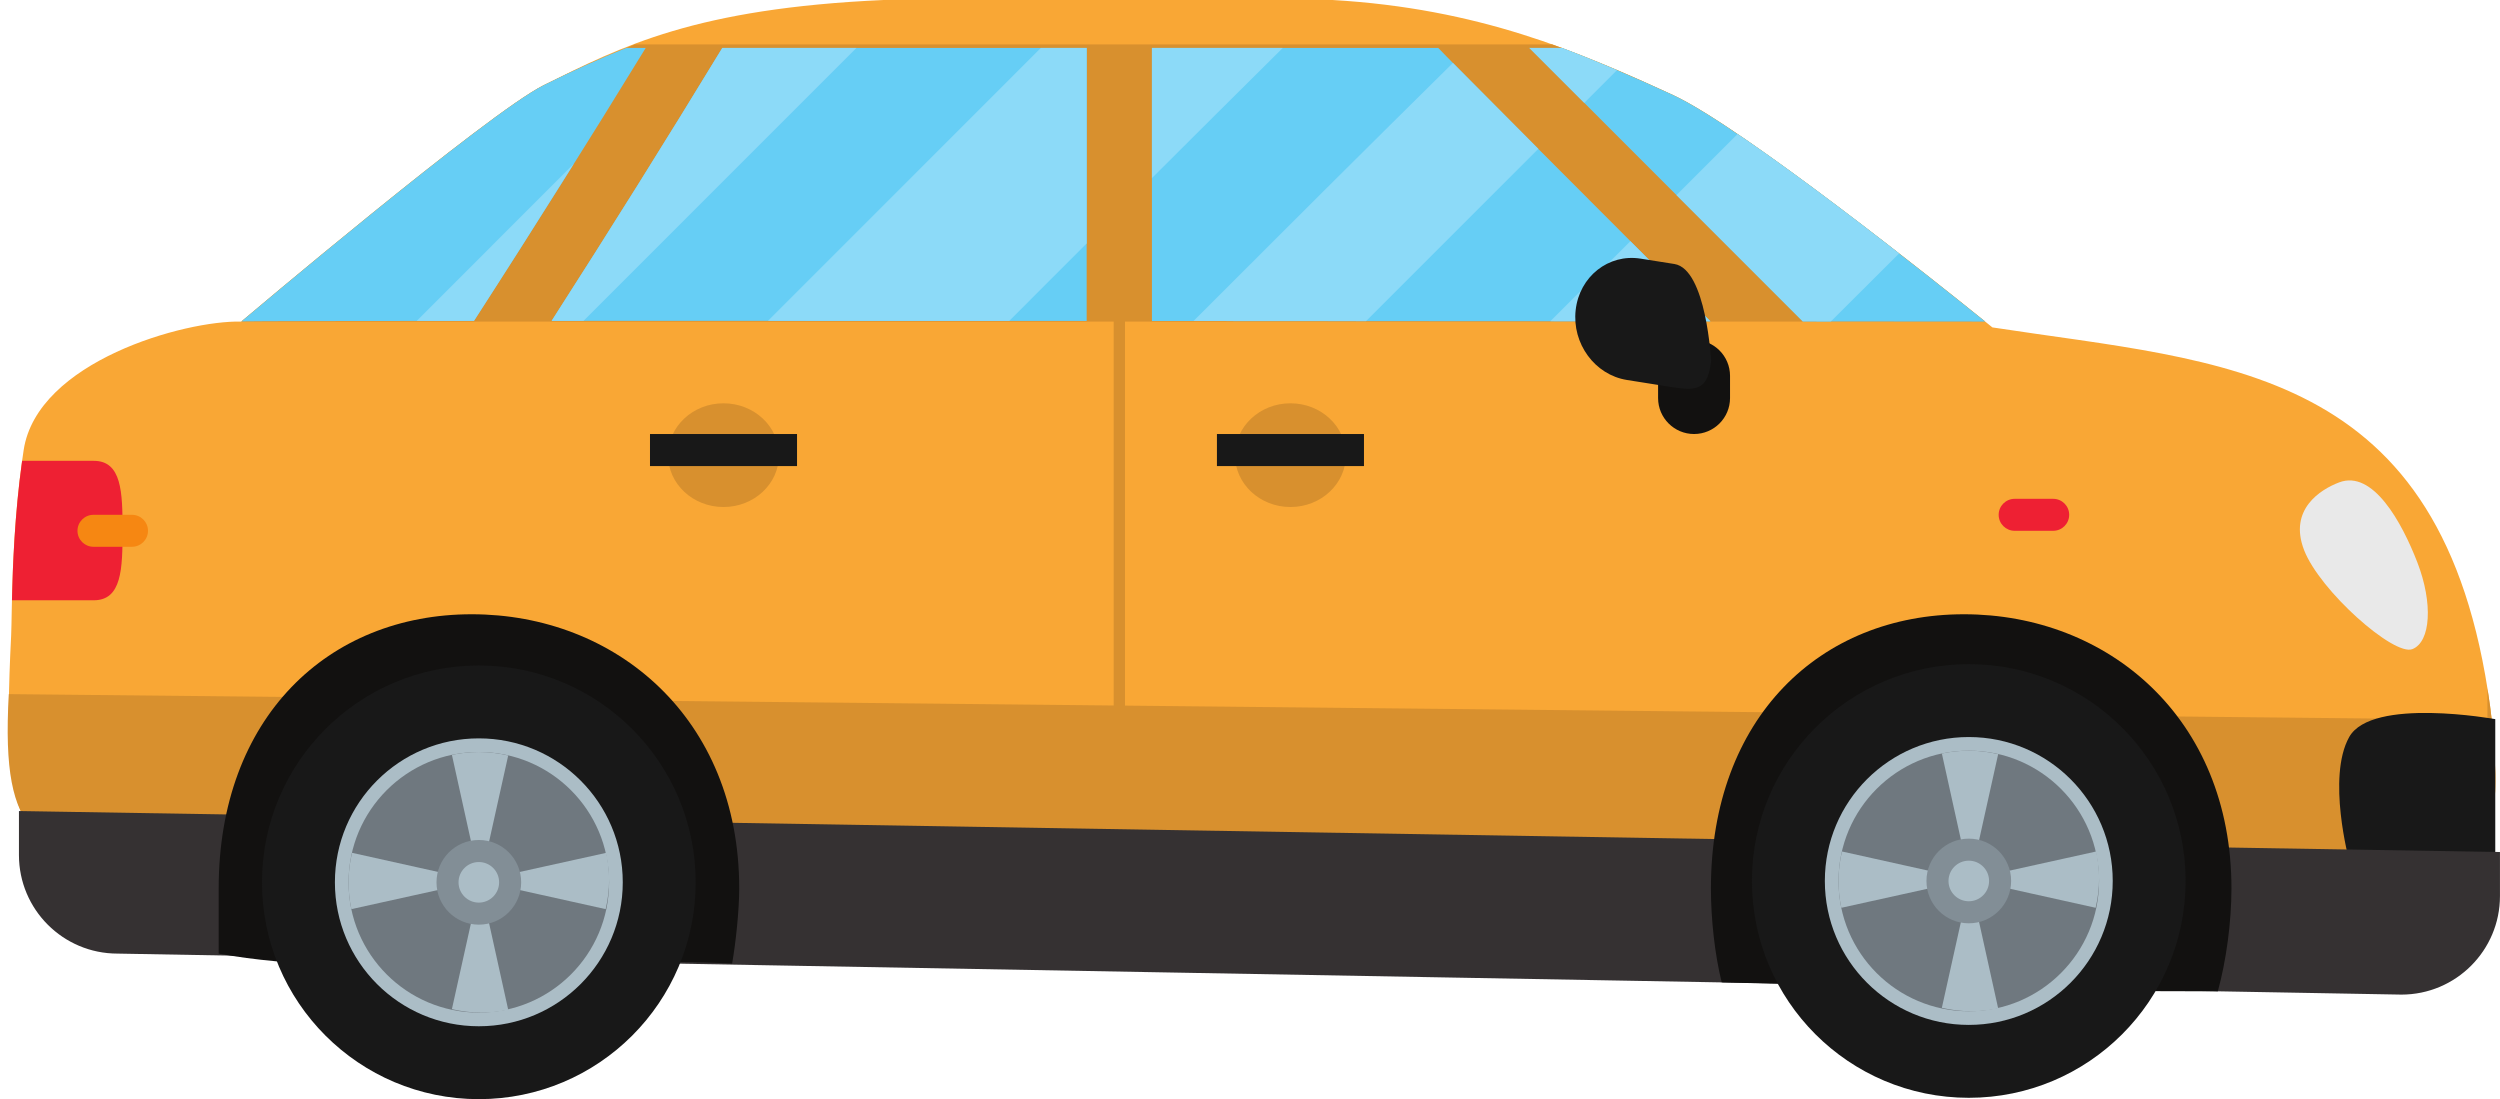 <?xml version="1.0" encoding="UTF-8"?><svg xmlns="http://www.w3.org/2000/svg" xmlns:xlink="http://www.w3.org/1999/xlink" height="916.7" preserveAspectRatio="xMidYMid meet" version="1.0" viewBox="253.4 407.7 2084.9 916.7" width="2084.9" zoomAndPan="magnify"><g><g><path d="M 2330.023 996.598 C 2291.18 711.191 2109.059 710.617 1914.961 680.738 C 1914.961 680.738 1713.82 517.086 1648.508 486.918 C 1569.812 450.547 1486.457 414.75 1364.504 407.691 L 990.414 407.691 C 833.562 414.75 772.004 446.207 707.047 478.641 C 659.832 502.223 454.629 675.883 454.629 675.883 C 407.555 674.766 284.43 708.996 273.133 783.027 C 262.547 852.371 263.574 920.406 262.695 937.773 C 253.355 1123.027 275.613 1102.988 361.312 1142.398 C 456.035 1185.949 851.375 1204.98 959.039 1204.98 C 1095.941 1204.98 1423.762 1216.34 1548.238 1218.641 C 1668.219 1220.848 2118.125 1235.207 2220.73 1225.469 C 2292.512 1218.668 2294.895 1162.527 2304.82 1156.32 C 2337.398 1135.91 2338.188 1056.539 2330.023 996.598" fill="#f9a735"/></g><g><path d="M 260.75 986.566 C 253.484 1114.07 288.434 1108.891 361.312 1142.398 C 456.035 1185.949 851.371 1204.98 959.035 1204.98 C 1095.938 1204.98 1423.758 1216.34 1548.23 1218.641 C 1668.211 1220.852 2118.117 1235.211 2220.73 1225.473 C 2292.504 1218.672 2294.887 1162.531 2304.824 1156.32 C 2335.363 1137.172 2337.957 1066.152 2331.434 1007.949 L 260.75 986.566" fill="#d8902e"/></g><g><path d="M 2327.828 1118.168 C 2336.832 1084.211 2335.43 1036.199 2330.023 996.598 C 2329.336 991.547 2328.59 986.613 2327.828 981.734 L 2327.828 1118.168" fill="#d8902e"/></g><g><path d="M 1648.52 486.918 C 1613.617 470.793 1580.793 456.879 1547.859 444.746 L 782.996 444.746 C 757.812 454.688 732.543 465.918 707.047 478.637 C 659.828 502.223 454.625 675.883 454.625 675.883 L 1908.941 675.883 C 1875.262 648.688 1707.156 514.02 1648.52 486.918" fill="#d8902e"/></g><g><path d="M 1191.609 1099.23 L 1182.16 1099.23 L 1182.16 447.68 L 1191.609 447.68 L 1191.609 1099.23" fill="#d8902e"/></g><g><path d="M 2334.355 1125.473 L 2212.539 1125.473 C 2212.539 1125.473 2193.723 1055.949 2212.539 1022.359 C 2231.371 988.77 2334.355 1007.434 2334.355 1007.434 L 2334.355 1125.473" fill="#181818"/></g><g><path d="M 791.891 447.68 L 775.582 447.68 C 752.855 456.898 730.035 467.172 707.047 478.641 C 660.27 502.012 458.602 672.52 454.805 675.738 C 467.109 675.488 540.652 675.359 648.641 675.309 C 697.289 599.988 745.062 524.141 791.891 447.68" fill="#66cef5"/></g><g><path d="M 1756.859 675.754 C 1850.41 675.828 1908.941 675.883 1908.941 675.883 C 1875.262 648.688 1707.156 514.02 1648.52 486.918 C 1616.465 472.113 1586.168 459.113 1555.918 447.672 L 1528.805 447.672 L 1756.859 675.754" fill="#66cef5"/></g><g><path d="M 1452.859 447.68 L 1214.055 447.68 L 1214.055 675.387 C 1384.152 675.48 1551.828 675.594 1679.844 675.695 C 1605.551 601.402 1453.973 449.434 1452.859 447.68" fill="#66cef5"/></g><g><path d="M 1159.641 447.68 L 855.785 447.68 C 809.273 524.141 761.777 599.969 713.441 675.281 C 839.945 675.25 999.105 675.289 1159.641 675.359 L 1159.641 447.68" fill="#66cef5"/></g><g><path d="M 600.898 675.34 C 615.945 675.32 631.816 675.309 648.641 675.309 C 676.695 631.871 704.371 588.199 731.832 544.391 L 600.898 675.34" fill="#8cdaf8"/></g><g><path d="M 1601.922 466.199 C 1586.43 459.609 1571.172 453.441 1555.922 447.68 L 1528.801 447.68 L 1574.621 493.5 L 1601.922 466.199" fill="#8cdaf8"/></g><g><path d="M 1780.281 675.773 C 1799.262 656.867 1818.242 637.977 1837.188 619.043 C 1795.293 586.449 1743.863 547.504 1702.465 519.465 L 1651.531 570.41 L 1756.859 675.754 C 1764.953 675.758 1772.742 675.766 1780.281 675.773" fill="#8cdaf8"/></g><g><path d="M 1536.281 531.828 C 1505.949 501.391 1479.648 474.941 1465.07 460.199 C 1392.672 531.641 1320.621 603.43 1248.738 675.41 C 1297.41 675.441 1345.66 675.461 1392.629 675.488 L 1536.281 531.828" fill="#8cdaf8"/></g><g><path d="M 1546.344 675.594 C 1594.051 675.637 1639.004 675.668 1679.844 675.695 C 1661.242 657.094 1637.789 633.617 1613.074 608.863 L 1546.344 675.594" fill="#8cdaf8"/></g><g><path d="M 1323.18 447.68 L 1214.059 447.68 L 1214.059 556.23 C 1250.352 519.961 1286.75 483.82 1323.18 447.68" fill="#8cdaf8"/></g><g><path d="M 967.609 447.68 L 855.785 447.68 C 809.273 524.141 761.777 599.969 713.441 675.281 C 722.148 675.27 731.027 675.27 740.031 675.27 L 967.609 447.68" fill="#8cdaf8"/></g><g><path d="M 1159.641 610.691 L 1159.641 447.68 L 1121.43 447.68 L 893.844 675.281 C 958.195 675.281 1026.109 675.309 1095.059 675.34 C 1116.551 653.762 1138.129 632.25 1159.641 610.691" fill="#8cdaf8"/></g><g><path d="M 269.199 1084.07 L 269.199 1120.762 C 269.199 1166.16 305.996 1202.961 351.402 1202.961 L 2256.055 1237.16 C 2301.473 1237.16 2338.27 1200.352 2338.27 1154.949 L 2338.27 1118.262 L 269.199 1084.07" fill="#353132"/></g><g><path d="M 646.801 919.965 C 526.922 919.965 435.77 1006.191 435.77 1148.621 C 435.77 1151.961 435.77 1202.988 435.77 1202.988 C 555.035 1224.871 741.922 1205.078 863.961 1211.262 C 867.004 1194.07 869.883 1166.891 869.883 1148.621 C 869.883 1006.191 766.68 919.965 646.801 919.965" fill="#121110"/></g><g><path d="M 1891.27 919.965 C 1771.387 919.965 1680.238 1006.191 1680.238 1148.621 C 1680.238 1174.121 1683.441 1203.723 1689.238 1226.98 C 1815.633 1230.121 1985.082 1234.73 2102.992 1234.41 C 2109.945 1209.16 2114.355 1176.621 2114.355 1148.621 C 2114.355 1006.191 2011.152 919.965 1891.27 919.965" fill="#121110"/></g><g><path d="M 833.559 1143.512 C 833.559 1243.379 752.594 1324.352 652.723 1324.352 C 552.852 1324.352 471.895 1243.379 471.895 1143.512 C 471.895 1043.648 552.852 962.688 652.723 962.688 C 752.594 962.688 833.559 1043.648 833.559 1143.512" fill="#181818"/></g><g><path d="M 772.762 1143.512 C 772.762 1209.809 719.02 1263.559 652.723 1263.559 C 586.422 1263.559 532.695 1209.809 532.695 1143.512 C 532.695 1077.219 586.422 1023.469 652.723 1023.469 C 719.02 1023.469 772.762 1077.219 772.762 1143.512" fill="#abbdc6"/></g><g><path d="M 761.371 1143.512 C 761.371 1203.52 712.727 1252.172 652.723 1252.172 C 592.723 1252.172 544.078 1203.52 544.078 1143.512 C 544.078 1083.512 592.723 1034.859 652.723 1034.859 C 712.727 1034.859 761.371 1083.512 761.371 1143.512" fill="#6f787f"/></g><g><path d="M 630.266 1249.289 C 638.145 1251.109 646.328 1252.172 654.773 1252.172 C 662.473 1252.172 669.977 1251.34 677.227 1249.809 L 653.742 1143.512 L 630.266 1249.289" fill="#abbdc6"/></g><g><path d="M 652.723 1034.859 C 645.02 1034.859 637.516 1035.691 630.266 1037.219 L 653.742 1143.512 L 677.227 1037.738 C 669.34 1035.922 661.16 1034.859 652.723 1034.859" fill="#abbdc6"/></g><g><path d="M 758.5 1165.879 C 760.324 1157.988 761.371 1149.809 761.371 1141.379 C 761.371 1133.672 760.547 1126.172 759.023 1118.922 L 652.723 1142.398 L 758.5 1165.879" fill="#abbdc6"/></g><g><path d="M 544.078 1143.422 C 544.078 1151.121 544.902 1158.629 546.43 1165.879 L 652.723 1142.398 L 546.961 1118.922 C 545.121 1126.809 544.078 1134.969 544.078 1143.422" fill="#abbdc6"/></g><g><path d="M 688.039 1143.512 C 688.039 1163.02 672.234 1178.828 652.723 1178.828 C 633.223 1178.828 617.422 1163.02 617.422 1143.512 C 617.422 1124.012 633.223 1108.211 652.723 1108.211 C 672.234 1108.211 688.039 1124.012 688.039 1143.512" fill="#828e96"/></g><g><path d="M 669.648 1143.512 C 669.648 1152.859 662.07 1160.441 652.723 1160.441 C 643.383 1160.441 635.801 1152.859 635.801 1143.512 C 635.801 1134.172 643.383 1126.602 652.723 1126.602 C 662.07 1126.602 669.648 1134.172 669.648 1143.512" fill="#abbdc6"/></g><g><path d="M 2076.113 1142.402 C 2076.113 1242.262 1995.16 1323.223 1895.289 1323.223 C 1795.418 1323.223 1714.449 1242.262 1714.449 1142.402 C 1714.449 1042.531 1795.418 961.566 1895.289 961.566 C 1995.16 961.566 2076.113 1042.531 2076.113 1142.402" fill="#181818"/></g><g><path d="M 2015.332 1142.398 C 2015.332 1208.699 1961.598 1262.43 1895.289 1262.43 C 1829.008 1262.43 1775.246 1208.699 1775.246 1142.398 C 1775.246 1076.098 1829.008 1022.359 1895.289 1022.359 C 1961.598 1022.359 2015.332 1076.098 2015.332 1142.398" fill="#abbdc6"/></g><g><path d="M 2003.953 1142.398 C 2003.953 1202.398 1955.293 1251.051 1895.297 1251.051 C 1835.277 1251.051 1786.641 1202.398 1786.641 1142.398 C 1786.641 1082.387 1835.277 1033.738 1895.297 1033.738 C 1955.293 1033.738 2003.953 1082.387 2003.953 1142.398" fill="#6f787f"/></g><g><path d="M 1872.828 1248.172 C 1880.719 1250 1888.891 1251.051 1897.336 1251.051 C 1905.027 1251.051 1912.543 1250.219 1919.797 1248.699 L 1896.312 1142.402 L 1872.828 1248.172" fill="#abbdc6"/></g><g><path d="M 1895.289 1033.738 C 1887.574 1033.738 1880.082 1034.57 1872.828 1036.09 L 1896.312 1142.402 L 1919.797 1036.629 C 1911.906 1034.789 1903.734 1033.738 1895.289 1033.738" fill="#abbdc6"/></g><g><path d="M 2001.078 1164.758 C 2002.898 1156.871 2003.953 1148.699 2003.953 1140.258 C 2003.953 1132.547 2003.117 1125.047 2001.594 1117.789 L 1895.297 1141.277 L 2001.078 1164.758" fill="#abbdc6"/></g><g><path d="M 1786.637 1142.301 C 1786.637 1150.004 1787.449 1157.504 1788.996 1164.762 L 1895.281 1141.281 L 1789.508 1117.793 C 1787.691 1125.684 1786.637 1133.863 1786.637 1142.301" fill="#abbdc6"/></g><g><path d="M 1930.605 1142.398 C 1930.605 1161.898 1914.793 1177.707 1895.297 1177.707 C 1875.789 1177.707 1859.988 1161.898 1859.988 1142.398 C 1859.988 1122.891 1875.789 1107.09 1895.297 1107.09 C 1914.793 1107.09 1930.605 1122.891 1930.605 1142.398" fill="#828e96"/></g><g><path d="M 1912.219 1142.398 C 1912.219 1151.742 1904.641 1159.312 1895.289 1159.312 C 1885.941 1159.312 1878.375 1151.742 1878.375 1142.398 C 1878.375 1133.039 1885.941 1125.469 1895.289 1125.469 C 1904.641 1125.469 1912.219 1133.039 1912.219 1142.398" fill="#abbdc6"/></g><g><path d="M 1375.82 787.285 C 1375.82 811.176 1355.121 830.535 1329.578 830.535 C 1304.059 830.535 1283.352 811.176 1283.352 787.285 C 1283.352 763.391 1304.059 744.035 1329.578 744.035 C 1355.121 744.035 1375.82 763.391 1375.82 787.285" fill="#d8902e"/></g><g><path d="M 1390.898 796.391 L 1268.27 796.391 L 1268.27 769.656 L 1390.898 769.656 L 1390.898 796.391" fill="#181818"/></g><g><path d="M 903.023 787.285 C 903.023 811.176 882.309 830.535 856.77 830.535 C 831.238 830.535 810.539 811.176 810.539 787.285 C 810.539 763.391 831.238 744.035 856.77 744.035 C 882.309 744.035 903.023 763.391 903.023 787.285" fill="#d8902e"/></g><g><path d="M 918.094 796.391 L 795.465 796.391 L 795.465 769.656 L 918.094 769.656 L 918.094 796.391" fill="#181818"/></g><g><path d="M 331.535 792.012 L 271.848 792.012 C 265.648 836.637 264.016 879.82 263.367 908.309 L 331.535 908.309 C 354.957 908.309 355.609 882.273 355.609 850.16 C 355.609 818.047 354.957 792.012 331.535 792.012" fill="#ee2033"/></g><g><path d="M 376.82 850.355 C 376.82 857.719 370.855 863.695 363.488 863.695 L 331.348 863.695 C 323.98 863.695 318.012 857.719 318.012 850.355 C 318.012 842.992 323.98 837.027 331.348 837.027 L 363.488 837.027 C 370.855 837.027 376.82 842.992 376.82 850.355" fill="#f68712"/></g><g><path d="M 1979.016 837.027 C 1979.016 844.398 1973.055 850.363 1965.684 850.363 L 1933.535 850.363 C 1926.188 850.363 1920.203 844.398 1920.203 837.027 C 1920.203 829.664 1926.188 823.703 1933.535 823.703 L 1965.684 823.703 C 1973.055 823.703 1979.016 829.664 1979.016 837.027" fill="#ee2033"/></g><g><path d="M 2269.414 876.809 C 2282.523 910.738 2280.617 943.09 2265.156 949.062 C 2249.711 955.02 2188 900.371 2174.906 866.438 C 2161.801 832.496 2188.688 815.82 2204.188 809.977 C 2232.234 799.391 2256.309 842.863 2269.414 876.809" fill="#e9e9e9"/></g><g><path d="M 1696.18 739.656 C 1696.18 756.223 1682.734 769.652 1666.176 769.652 C 1649.621 769.652 1636.176 756.223 1636.176 739.656 L 1636.176 721.164 C 1636.176 704.602 1649.621 691.172 1666.176 691.172 C 1682.734 691.172 1696.18 704.602 1696.18 721.164 L 1696.18 739.656" fill="#121110"/></g><g><path d="M 1680.398 708.836 C 1677.246 736.773 1665.133 733.301 1638.379 729.062 L 1610.184 724.582 C 1583.441 720.336 1564.297 694.246 1567.441 666.297 C 1570.574 638.348 1594.824 619.141 1621.555 623.391 L 1649.762 627.863 C 1676.512 632.113 1680.398 708.836 1680.398 708.836" fill="#181818"/></g></g></svg>